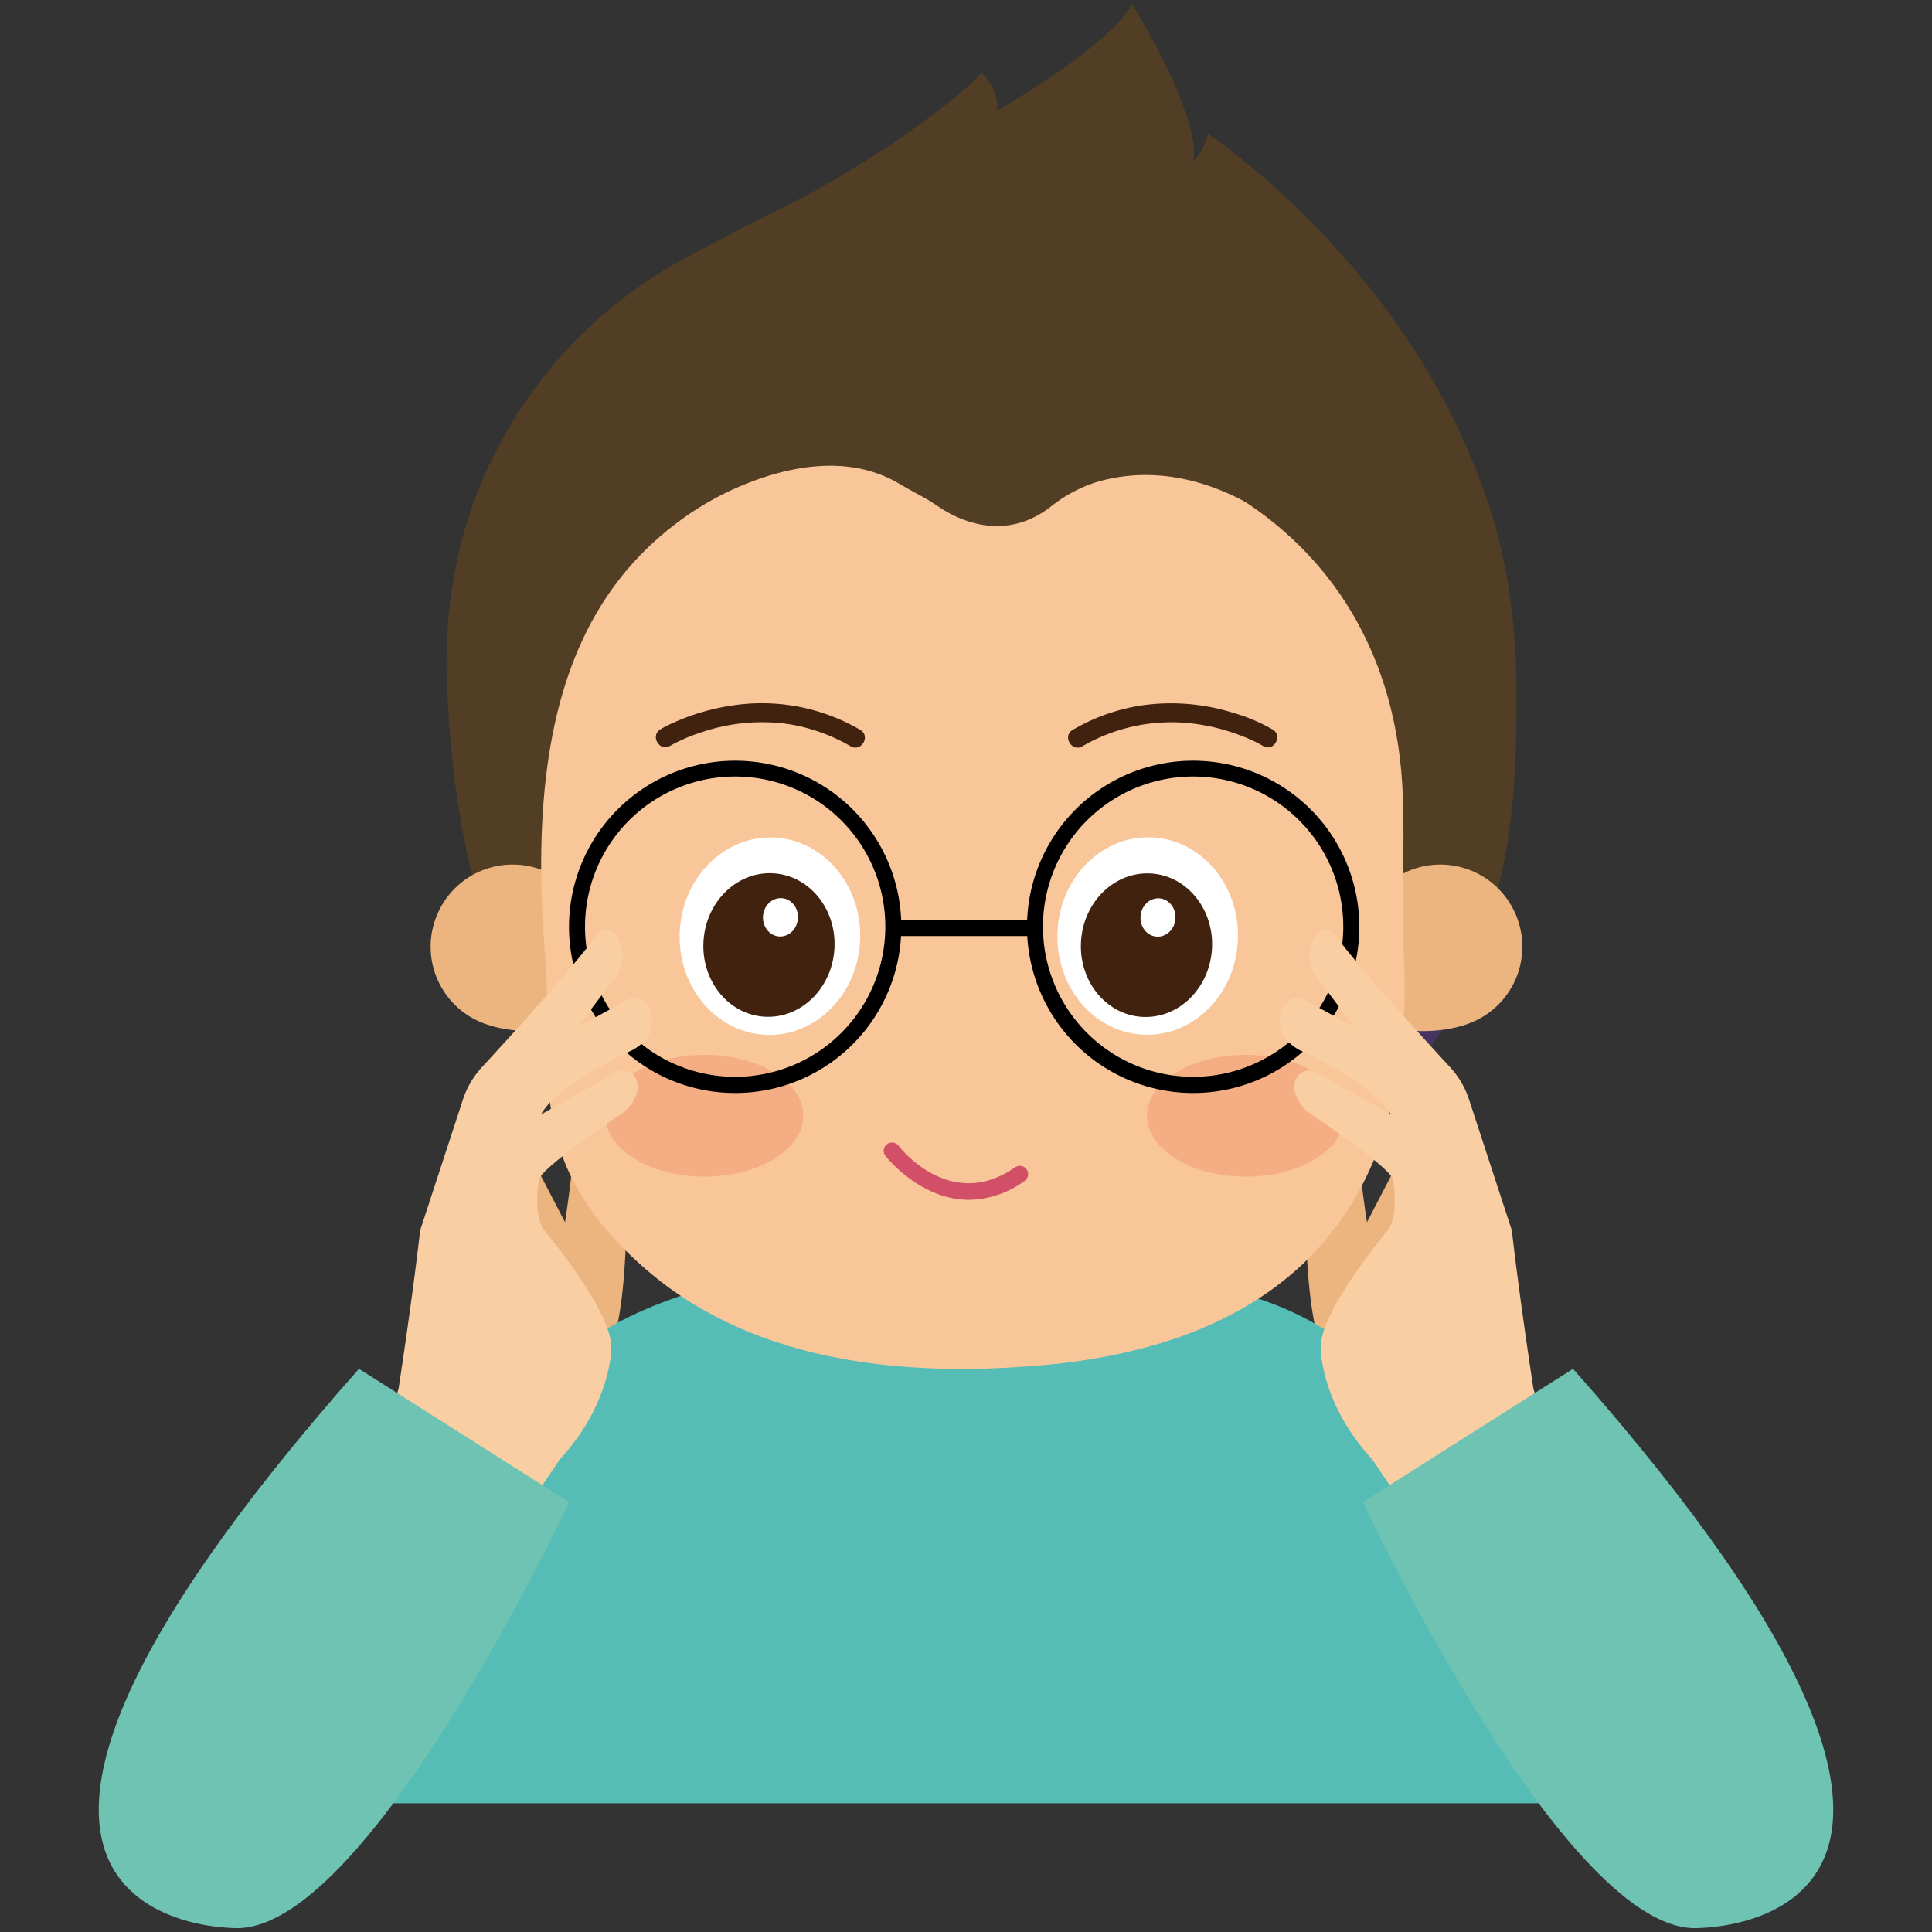 <svg height="512" viewBox="0 0 500 500" width="512" xmlns="http://www.w3.org/2000/svg"><rect x="0" y="0" width="500" height="500" fill="#333333" stroke="none"/><g id="圖層_3" data-name="圖層 3"><path d="m132.4 289.68 13.83 26.64c.78-5.17 1.53-10.75 1.94-15.38a6.5 6.5 0 0 1 4-5.59c2.62-1 6.22-.19 9.52 8.07a6.61 6.61 0 0 1 .45 2.33c.11 6.07.34 33.39-4.34 43.5l-24.27-19.31z" fill="#ecb47f"/><path d="m367.6 289.68-13.83 26.64c-.78-5.17-1.53-10.75-1.94-15.38a6.5 6.5 0 0 0 -3.95-5.59c-2.62-1-6.22-.19-9.52 8.07a6.61 6.61 0 0 0 -.45 2.33c-.11 6.07-.34 33.39 4.34 43.5l24.27-19.31z" fill="#ecb47f"/><path d="m378.72 262.44s-13.56 6.83-9.33 21.36c0 0-26.1 6.83-26.53-18.81z" fill="#453361"/><path d="m392.44 179.68c.27-90.32-60.72-117.68-98-127.42a132.74 132.74 0 0 0 -42.83-3.76 283.61 283.61 0 0 0 -37.33 5c-41.67 8.64-71.11 33.08-86.88 65.16-8.93 18.15-12.65 38.57-11.71 58.94 1.61 35.1 9.07 116.59 80.56 108.25 0 0 78.57-5.35 142-8.76 55.75-2.97 54.13-76.5 54.19-97.41z" fill="#523d25"/><path d="m98.3 466.68h304.54s-9.25-134.77-104.6-134.77l-76.56-3.53c-95.06.94-120.2 70.64-123.27 135.28-.04 1-.08 2.01-.11 3.02z" fill="#55bdb6"/><path d="m392.26 236.64a21.19 21.19 0 0 1 -11.1 27.83c-10.75 4.62-30.14 2.77-34.76-8s7.28-26.33 18-31a21.19 21.19 0 0 1 27.86 11.17z" fill="#ecb47f"/><path d="m113.17 236.64a21.18 21.18 0 0 0 11.11 27.83c10.75 4.62 30.14 2.77 34.76-8s-7.28-26.33-18-31a21.19 21.19 0 0 0 -27.87 11.17z" fill="#ecb47f"/><path d="m363.07 206.48c.46 14.1-.34 27.49.27 40.84 3.38 73.52-39.09 101.16-93.57 106-38.66 3.41-76.52-1.64-103.44-25.54-31.63-28.09-22.82-50.55-25.26-80.43-6.37-78.13 16.68-118.94 84.1-132.6s135.46 17.12 137.9 91.73z" fill="#f9c699"/><ellipse cx="199.09" cy="242.28" fill="#fff" rx="25.54" ry="23.36" transform="matrix(.029 -1 1 .029 -48.8 434.35)"/><ellipse cx="199.17" cy="244.58" fill="#40220f" rx="18.6" ry="16.98" transform="matrix(.072 -.997 .997 .072 -59.18 425.53)"/><ellipse cx="202.15" cy="237.4" fill="#fff" rx="4.97" ry="4.53" transform="matrix(.072 -.997 .997 .072 -49.26 421.85)"/><ellipse cx="296.82" cy="242.28" fill="#fff" rx="25.54" ry="23.36" transform="matrix(.029 -1 1 .029 46.13 532.04)"/><ellipse cx="296.9" cy="244.58" fill="#40220f" rx="18.6" ry="16.98" transform="matrix(.072 -.997 .997 .072 31.49 523.01)"/><ellipse cx="299.88" cy="237.4" fill="#fff" rx="4.97" ry="4.53" transform="matrix(.072 -.997 .997 .072 41.41 519.33)"/><ellipse cx="322.4" cy="288.75" fill="#f5ae84" rx="25.58" ry="15.76"/><ellipse cx="182.31" cy="288.75" fill="#f5ae84" rx="25.58" ry="15.76"/><path d="m173.4 193.05c.79-.48 1.62-.89 2.45-1.29l1.25-.58c.13-.05.93-.39.41-.18l.9-.36c1.26-.5 2.54-.95 3.84-1.36a48.37 48.37 0 0 1 22.15-1.83 46.62 46.62 0 0 1 15.75 5.69c2.75 1.59 5.24-2.66 2.49-4.25a50.53 50.53 0 0 0 -28.63-6.8 57.46 57.46 0 0 0 -19.65 4.91 31.9 31.9 0 0 0 -3.45 1.75c-2.71 1.64-.24 5.91 2.49 4.26z" fill="#40220f"/><path d="m329.35 188.79a45.86 45.86 0 0 0 -10.29-4.34 53.69 53.69 0 0 0 -24.51-1.75 50.32 50.32 0 0 0 -16.93 6.19c-2.75 1.58-.27 5.85 2.49 4.25a45.91 45.91 0 0 1 26.49-6.09 50.11 50.11 0 0 1 10.22 1.87c1.37.4 2.73.85 4.07 1.35l1.66.65c.44.18.07 0 0 0l.45.2.75.33a30.81 30.81 0 0 1 3.13 1.61c2.72 1.65 5.2-2.62 2.49-4.26z" fill="#40220f"/><path d="m179.85 132s30.15-20.43 53-6.74c3.19 1.92 6.59 3.48 9.65 5.6 5 3.46 17.14 9.76 29.43.27a36.65 36.65 0 0 1 11.42-6.23c8.42-2.62 22.24-4 39.09 5.06v-14.15s-111.15-39.08-142.59 16.19z" fill="#523d25"/><path d="m162.14 76.55s13.13-9.48 38.92-22.06c22.76-11.11 46.06-27.94 52.94-35.64 0 0 4.72 4 4 9.8 0 0 28.63-16.16 35-27.65 0 0 18.31 29.78 15.75 40.84a15.68 15.68 0 0 0 3.82-7.23s49.82 32.86 70.66 90.39c0 0-198.37-18.9-221.09-48.45z" fill="#523d25"/><path d="m250.79 310.51c-12.75 0-21.53-11.22-21.64-11.38a2.14 2.14 0 1 1 3.4-2.6c.55.72 13.49 17.13 30.17 5.57a2.14 2.14 0 0 1 2.44 3.52 25 25 0 0 1 -14.37 4.89z" fill="#d14f67"/><path d="m190.26 196.87a43 43 0 1 0 43 42.95 43 43 0 0 0 -43-42.95zm0 81.81a38.86 38.86 0 1 1 38.86-38.86 38.86 38.86 0 0 1 -38.86 38.86z"/><path d="m308.79 196.87a43 43 0 1 0 43 42.95 43 43 0 0 0 -43-42.95zm0 81.81a38.86 38.86 0 1 1 38.85-38.86 38.86 38.86 0 0 1 -38.85 38.86z"/><path d="m232.21 238h34.24v4.25h-34.24z"/><path d="m79.15 394.71s21.8-27 24-35.3c0 0 3.53-22.92 5.59-41l11.08-33.88a22.77 22.77 0 0 1 4.91-8.35c7.11-7.71 23.57-25.76 29.86-34.37a2.87 2.87 0 0 1 4.62 0c2 2.77 3.67 7.42-1.42 13l-8.3 11 12.94-7.09a3.81 3.81 0 0 1 5.21 1.55c1.61 3.07 2.49 7.79-3.92 11.48 0 0-19.44 8.71-23.7 16.67 0 0 13.15-7.37 19.38-10.84a3.7 3.7 0 0 1 4.94 1.16c1.65 2.64.24 6.62-3.2 9.29 0 0-19.25 12.82-21.6 16.94 0 0-1.75 8.35 1.11 13.2 0 0 18.28 21.62 17.54 31.08 0 0-.14 14.17-13.29 28.39 0 0-21.61 31.67-30.13 47.58z" fill="#facea3"/><path d="m92.9 354.25 54.4 34.49s-50.95 109.11-85.41 110.26c0 0-99.6 2.84 31.01-144.75z" fill="#6ec3b3"/><path d="m420.85 394.71s-21.8-27-24-35.3c0 0-3.53-22.92-5.59-41l-11.08-33.88a22.77 22.77 0 0 0 -4.91-8.35c-7.11-7.71-23.57-25.76-29.86-34.37a2.87 2.87 0 0 0 -4.62 0c-2 2.77-3.67 7.42 1.42 13l8.3 11-12.94-7.09a3.81 3.81 0 0 0 -5.21 1.55c-1.61 3.07-2.49 7.79 3.92 11.48 0 0 19.44 8.71 23.7 16.67 0 0-13.15-7.37-19.38-10.84a3.7 3.7 0 0 0 -4.94 1.16c-1.65 2.64-.24 6.62 3.2 9.29 0 0 19.25 12.82 21.6 16.94 0 0 1.75 8.35-1.11 13.2 0 0-18.28 21.62-17.54 31.08 0 0 .14 14.17 13.29 28.39 0 0 21.61 31.67 30.13 47.58z" fill="#facea3"/><path d="m407.1 354.25-54.4 34.49s50.95 109.11 85.41 110.26c0 0 99.6 2.84-31.01-144.75z" fill="#6ec3b3"/></g></svg>